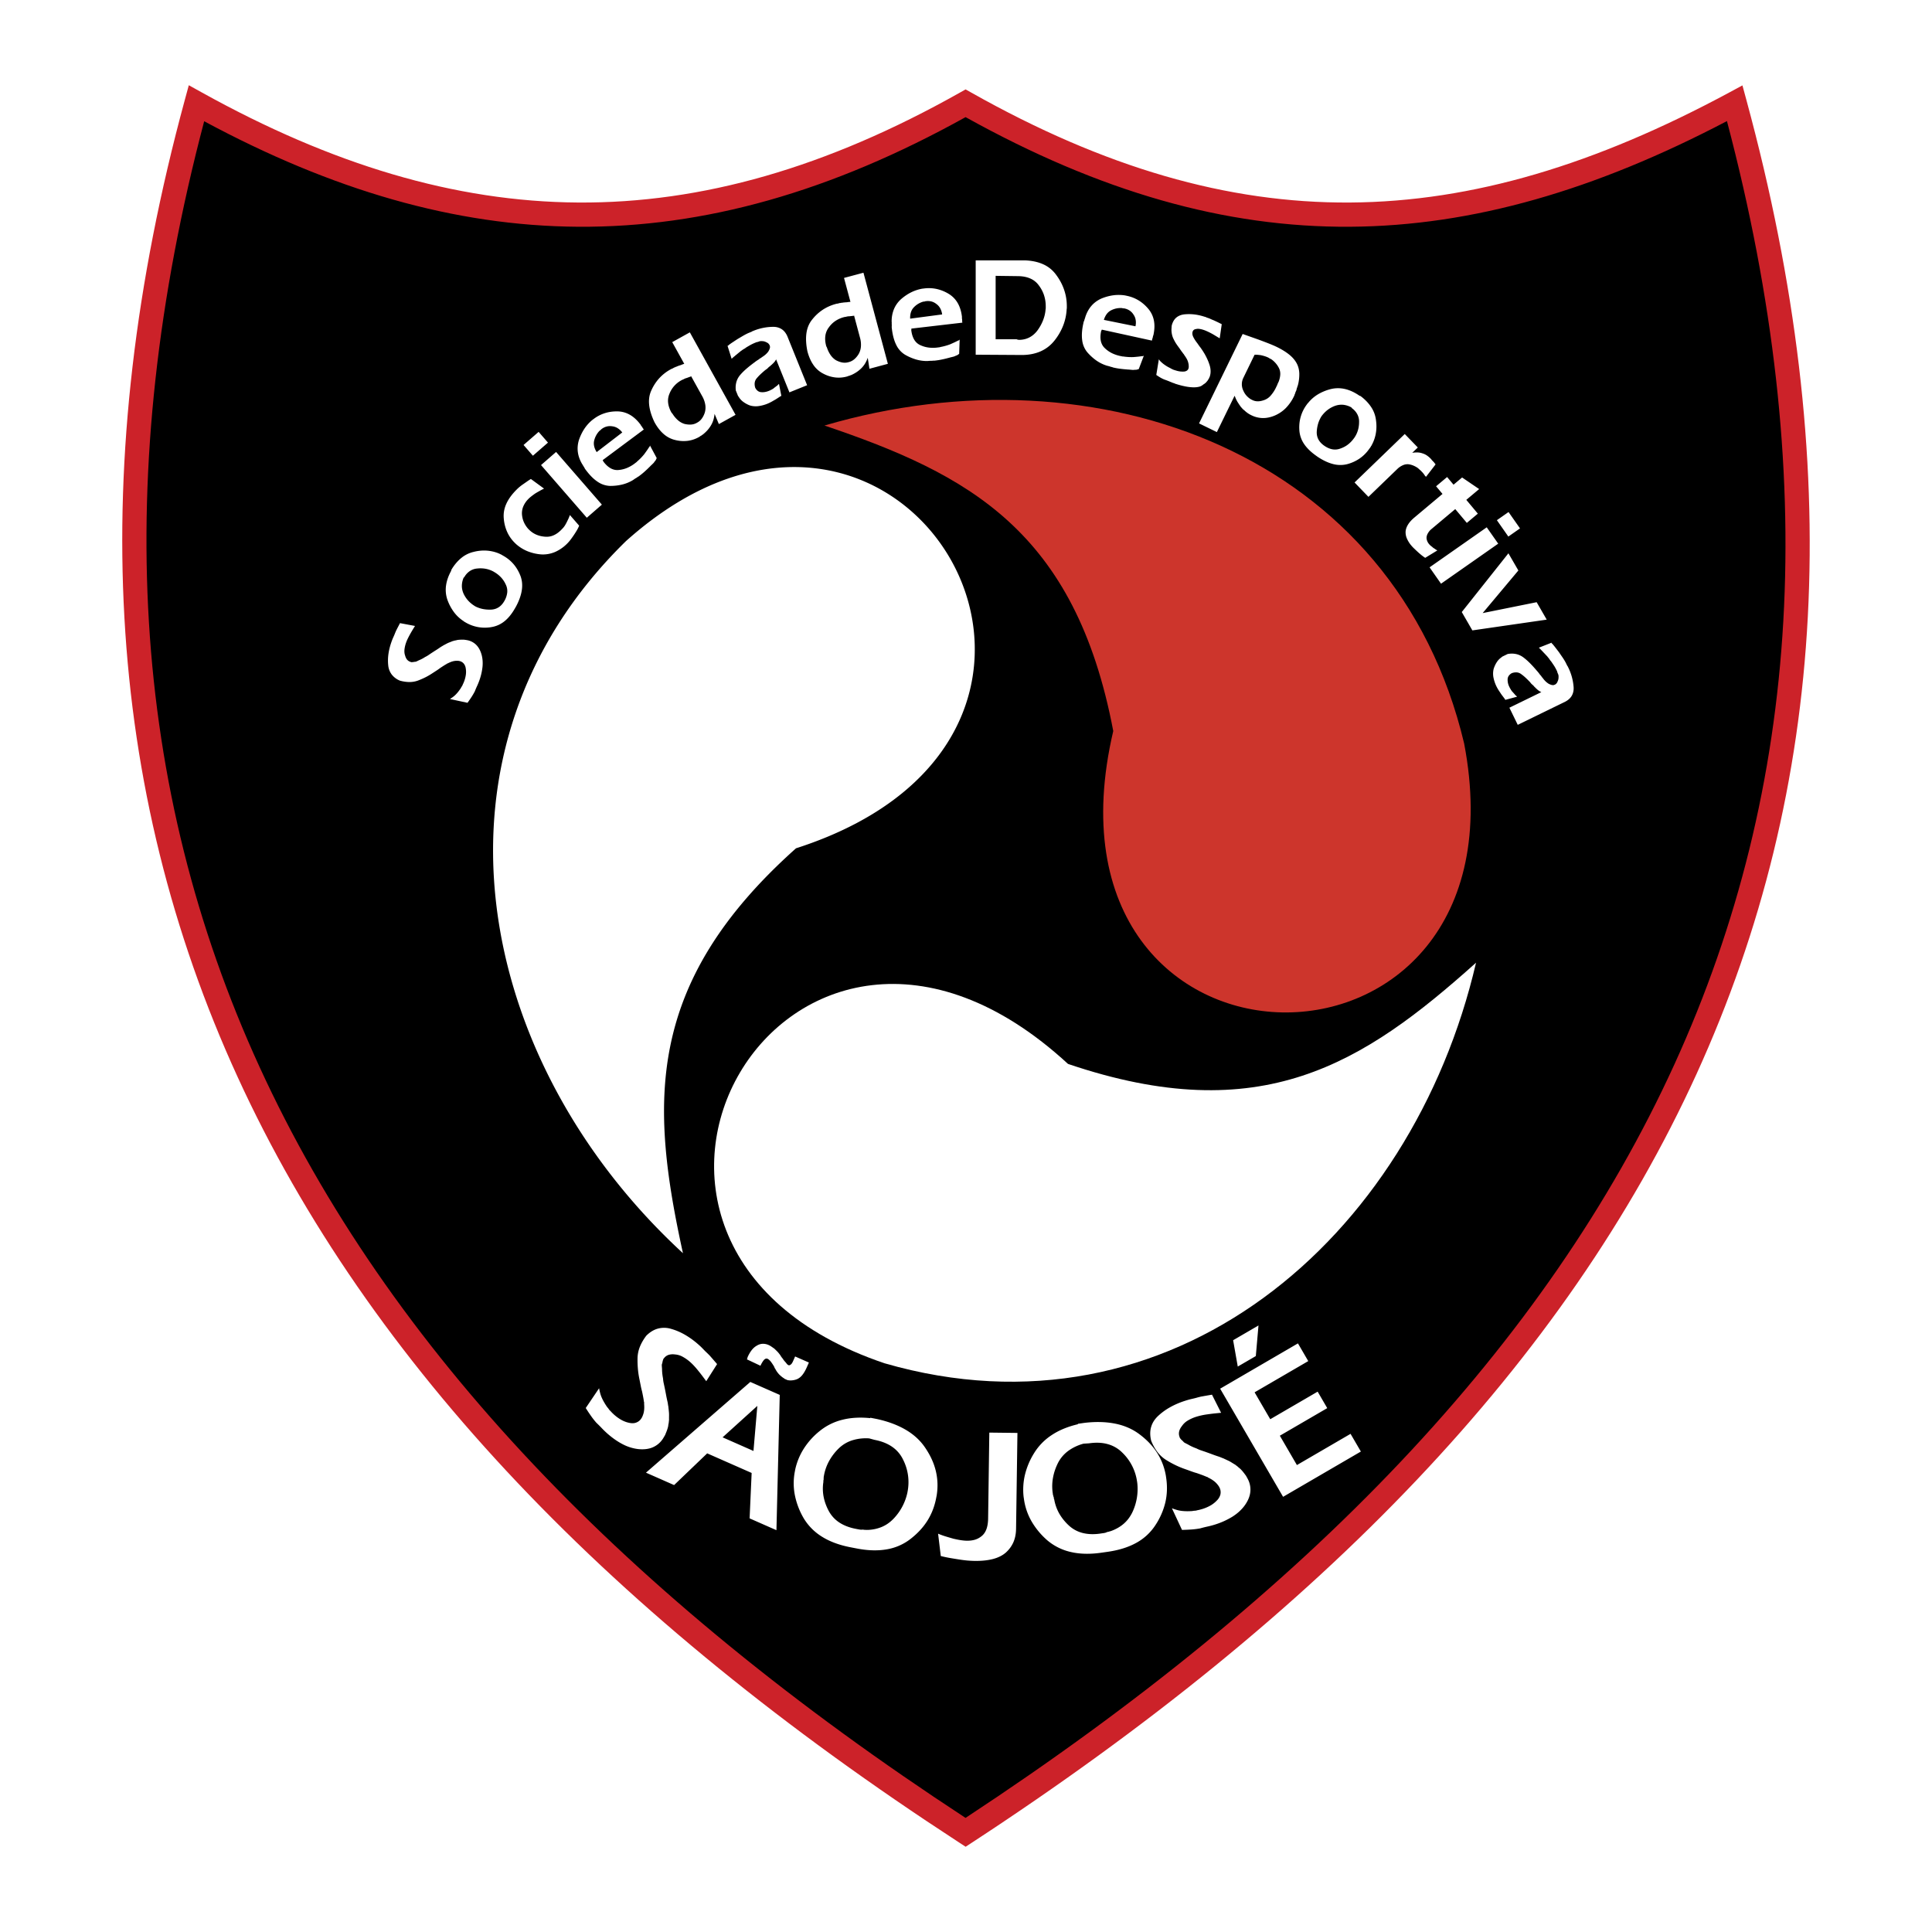 <svg xmlns="http://www.w3.org/2000/svg" width="2500" height="2500" viewBox="0 0 192.756 192.756"><path fill-rule="evenodd" clip-rule="evenodd" fill="#fff" d="M0 0h192.756v192.756H0V0z"/><path d="M19.6 10.304c26.125 14.485 49.846 15.144 76.737 0 26.891 15.144 49.846 14.485 76.737 0 19.676 72.427-7.215 127.077-76.737 172.509C27.552 138.066-.077 82.731 19.6 10.304z" fill-rule="evenodd" clip-rule="evenodd"/><path d="M20.185 9.251c12.88 7.141 25.152 10.874 37.501 10.955 12.347.081 24.805-3.49 38.062-10.955l.59-.332.59.332c13.256 7.465 25.526 11.036 37.774 10.955 12.254-.081 24.533-3.817 37.803-10.965l1.338-.721.398 1.466c9.914 36.494 8.086 68.533-4.99 97.194-13.053 28.615-37.303 53.803-72.252 76.641l-.657.43-.66-.43c-34.584-22.498-58.835-47.686-71.98-76.383C10.534 78.693 8.52 46.482 18.434 9.987l.403-1.483 1.348.747zm37.492 13.372c-12.329-.081-24.552-3.665-37.306-10.526-9.311 35.323-7.228 66.513 5.519 94.34 12.863 28.082 36.595 52.795 70.443 74.934 34.217-22.477 57.956-47.193 70.727-75.189 12.658-27.746 14.559-58.773 5.238-94.101-13.111 6.872-25.338 10.461-37.588 10.542-12.492.083-24.965-3.483-38.374-10.937-13.415 7.454-26.075 11.02-38.659 10.937z" fill="#cc2229"/><path d="M82.257 42.455c27.213-7.987 56.956 2.794 63.821 31.724 6.916 36.187-43.688 35.772-35.008-1.244-3.787-19.991-14.479-25.639-28.813-30.48z" fill-rule="evenodd" clip-rule="evenodd" fill="#cd352c"/><path d="M147.264 96.049c-6.428 27.623-30.443 48.217-59.008 39.967-34.909-11.775-9.662-55.632 18.299-29.869 19.269 6.533 29.445.001 40.709-10.098z" fill-rule="evenodd" clip-rule="evenodd" fill="#fff"/><path d="M68.139 125.033c-20.865-19.209-26.947-50.255-5.689-71.044 27.451-24.569 53.167 19.015 16.969 30.646-15.183 13.545-14.515 25.619-11.28 40.398zM41.405 62.452c-.093.148-.184.298-.271.442a11.143 11.143 0 0 0-.47.861 3.823 3.823 0 0 0-.153.371 3.072 3.072 0 0 0-.158.688c-.019.211 0 .403.059.57.045.175.113.317.197.421a.71.71 0 0 0 .316.221l.042.015a.592.592 0 0 1 .043.015.232.232 0 0 0 .053.01c.016.001.036-.002.058-.005a.909.909 0 0 0 .202-.026 1.54 1.54 0 0 1 .123-.012.316.316 0 0 0 .116-.035l.117-.055.114-.056a3.4 3.4 0 0 0 .624-.329c.102-.048.2-.104.289-.162.089-.061.178-.119.26-.176.177-.117.351-.23.513-.332.165-.103.324-.21.477-.317.053-.033.105-.065.152-.091.046-.025.091-.056.132-.083.05-.024.101-.05.147-.076.046-.025.097-.054.147-.078.093-.051.191-.098.294-.137.103-.04.206-.079.304-.119a.217.217 0 0 1 .071-.023.266.266 0 0 0 .074-.022.444.444 0 0 0 .068-.016.395.395 0 0 1 .07-.017.92.92 0 0 0 .129-.026.813.813 0 0 1 .13-.028c.111-.014.221-.022.325-.023.106-.001.21-.001.305.001.101.014.198.026.288.043a1.707 1.707 0 0 1 1.01.57c.201.235.351.536.45.898.097.363.128.756.09 1.172a5.777 5.777 0 0 1-.303 1.342c-.062.18-.135.364-.219.547s-.168.374-.244.571a6.36 6.36 0 0 1-.332.573c-.124.19-.259.384-.401.58l-1.753-.379c.121-.075.233-.152.333-.228.102-.077.194-.161.277-.249.084-.087.165-.182.239-.277.074-.097.148-.198.217-.301.02-.034.042-.068.058-.101.015-.032.037-.064.059-.098.017-.026.037-.054.052-.086s.032-.068.045-.105a3.38 3.38 0 0 0 .166-.391c.075-.219.124-.433.148-.636a2.035 2.035 0 0 0-.016-.581.95.95 0 0 0-.184-.461.756.756 0 0 0-.354-.25.9.9 0 0 0-.223-.045 1.586 1.586 0 0 0-.583.064 2.262 2.262 0 0 0-.334.132c-.011.007-.022.011-.027.013-.005.003-.016.003-.025 0-.003.009-.008.018-.013.021l-.029.013a.185.185 0 0 0-.115.058 5.78 5.78 0 0 0-.321.192c-.109.068-.227.146-.352.229-.115.089-.24.175-.368.257l-.401.26a6.755 6.755 0 0 1-.699.407 7.754 7.754 0 0 1-.771.334c-.278.095-.563.14-.852.136a3.672 3.672 0 0 1-.919-.14 1.978 1.978 0 0 1-.819-.616 1.798 1.798 0 0 1-.346-.918 4.576 4.576 0 0 1 .018-1.095c.051-.377.144-.766.281-1.165.032-.095.068-.193.106-.292s.082-.194.123-.286c.045-.101.091-.203.13-.305.04-.103.086-.208.129-.309.033-.064.066-.127.096-.189.032-.064.066-.127.099-.19.032-.064.066-.125.095-.184l.096-.183-.03-.01 1.529.287zm3.69-5.707c.283-.45.605-.817.959-1.1a2.973 2.973 0 0 1 1.199-.582 4.143 4.143 0 0 1 1.287-.129c.408.027.804.114 1.182.264l.032.019c.013.008.028.01.04.005l.039.023.041.023a.784.784 0 0 1 .03.018.192.192 0 0 0 .054.015l.032.019.046.027.209.121c.401.231.74.515 1.019.848.279.333.501.721.668 1.154.162.442.206.919.127 1.424-.078.508-.271 1.051-.581 1.626l-.121.209c-.307.532-.651.952-1.028 1.255a2.77 2.77 0 0 1-1.268.576 3.77 3.77 0 0 1-2.585-.445l-.052-.031-.053-.03-.051-.029a.341.341 0 0 1-.059-.05 3.687 3.687 0 0 1-.964-.896 4.762 4.762 0 0 1-.654-1.225 3.053 3.053 0 0 1-.143-1.424c.065-.486.241-.991.529-1.509l-.025-.015.091-.161zm1.165.881a2.115 2.115 0 0 0-.18.841c.001.268.065.538.189.805.129.26.29.496.485.699.194.205.429.388.699.544.253.123.512.208.775.255.262.047.534.063.81.049.267-.019.51-.098.721-.237.213-.137.399-.342.555-.612a2.15 2.15 0 0 0 .292-.851 1.466 1.466 0 0 0-.152-.812 2.58 2.58 0 0 0-.473-.708 2.905 2.905 0 0 0-.665-.524l-.025-.015-.027-.016a.825.825 0 0 1-.025-.015l-.025-.015a2.676 2.676 0 0 0-.762-.266 2.849 2.849 0 0 0-.832-.027 1.53 1.53 0 0 0-.749.257 1.775 1.775 0 0 0-.547.6l-.064.051v-.003zm8.019-8.879c-.161.082-.321.165-.47.25-.151.083-.3.169-.44.258-.133.095-.257.187-.368.274-.112.088-.21.176-.294.262a2.332 2.332 0 0 0-.511.767 1.764 1.764 0 0 0-.115.813c.027.277.096.531.202.76.106.229.248.444.422.639l.021.021a.438.438 0 0 0 .023.021l.021.021.022.022.021.021.012.011c.202.194.433.347.69.457s.537.175.836.199c.306.031.6-.013.872-.132.275-.119.541-.309.792-.569l.017-.017a.132.132 0 0 1 .017-.017l.031-.033.021-.021.015-.016.017-.017a1.86 1.86 0 0 0 .198-.247c.062-.093.125-.204.187-.324.063-.122.123-.249.182-.372a4.04 4.04 0 0 0 .157-.394l.926 1.063c-.074.179-.158.347-.252.501a10.177 10.177 0 0 1-.577.858 3.975 3.975 0 0 1-1.557 1.257 3.09 3.09 0 0 1-1.408.25 4.612 4.612 0 0 1-1.36-.317 4.004 4.004 0 0 1-1.136-.708l-.016-.015-.017-.017-.021-.02-.021-.021-.022-.021a3.615 3.615 0 0 1-.782-1.091 4.068 4.068 0 0 1-.35-1.347c-.05-.496.028-.984.237-1.46.209-.477.549-.953 1.018-1.423a4.196 4.196 0 0 1 .651-.546l.384-.268c.13-.093.268-.181.408-.27l-.023-.021 1.34.979zm1.203-3.655l4.568 5.256-1.504 1.308-4.567-5.254 1.503-1.31zm-1.742-2.004l.932 1.072-1.504 1.308-.932-1.072 1.504-1.308zm11.779 2.611a.995.995 0 0 1-.042.098l-.053.106a.26.26 0 0 1-.077.097c-.011.018-.025.042-.042.059a.274.274 0 0 0-.039.059 1.29 1.29 0 0 1-.167.18l-.199.189c-.035.039-.07.077-.106.11-.039.034-.078.076-.121.118-.117.112-.241.231-.377.351a6.624 6.624 0 0 1-.51.414l-.079.059a.5.5 0 0 0-.1.056l-.079.06a3.031 3.031 0 0 0-.356.231 3.854 3.854 0 0 1-1.094.456 5.083 5.083 0 0 1-1.201.138 2.316 2.316 0 0 1-1.227-.399c-.395-.257-.784-.64-1.166-1.146l-.045-.06a4.508 4.508 0 0 0-.055-.072c-.018-.024-.033-.051-.048-.077s-.025-.057-.038-.087l-.018-.023-.027-.036a.637.637 0 0 0-.018-.023.125.125 0 0 1-.016-.047.503.503 0 0 0-.021-.028l-.024-.031a.637.637 0 0 0-.018-.023.122.122 0 0 1-.015-.045l-.022-.03-.023-.031c-.24-.399-.386-.8-.441-1.198-.056-.4-.021-.804.1-1.21.137-.405.314-.777.533-1.112.22-.335.485-.634.795-.891l.024-.018.023-.018.038-.028.041-.031c.012-.009.023-.018.032-.023a3.643 3.643 0 0 1 1.093-.568c.391-.126.811-.186 1.254-.181s.859.117 1.242.332.739.541 1.066.975l.018.024.018.024c.004.021.01.039.015.045l.019.025.022.029.022.03.027.036.028.038.018.023.018.024a.143.143 0 0 0 .024.058l.037.048.035.047.038.05-4.107 3.056.019.025c-.001.011 0 .024.007.031a.154.154 0 0 0 .018.023l.009.013.01.013-.004.021.019.025c.229.304.474.528.729.668.258.14.526.193.803.162.282-.026.558-.094.82-.203a3.496 3.496 0 0 0 .813-.479l.065-.05.036-.027.036-.027a.127.127 0 0 0 .026-.026.168.168 0 0 1 .027-.03c.13-.11.255-.229.372-.347a6.16 6.16 0 0 0 .333-.373c.105-.144.2-.276.282-.392.081-.117.152-.228.217-.325a.226.226 0 0 0 .038-.038.096.096 0 0 0 .017-.04.043.043 0 0 0 .014-.021.191.191 0 0 0 .003-.032.05.05 0 0 1 .017-.03l-.019-.025.684 1.275zm-3.438-2.554a1.663 1.663 0 0 0-.466-.43 1.295 1.295 0 0 0-.547-.185 1.338 1.338 0 0 0-.553.028 1.456 1.456 0 0 0-.516.266l-.031.023c-.01.02-.019.034-.027.04l-.025.019-.054.041a1.554 1.554 0 0 0-.055.042 2.11 2.11 0 0 0-.52.94c-.049.187-.053.379-.012.574s.126.398.256.604l2.552-1.96-.002-.002zm6.744-9.986l4.562 8.23-1.665.922-.43-1.022a3.072 3.072 0 0 1-.127.641 2.56 2.56 0 0 1-.26.559 3.006 3.006 0 0 1-.365.479 3.742 3.742 0 0 1-.43.394.859.859 0 0 1-.052.028.141.141 0 0 0-.045.043 1.42 1.42 0 0 0-.053.03l-.053.029-.051.029c-.017.01-.03.023-.034.037a1.32 1.32 0 0 0-.051.029l-.054.029c-.343.19-.708.312-1.093.364a3.363 3.363 0 0 1-1.214-.07 2.649 2.649 0 0 1-1.17-.585c-.349-.296-.659-.691-.932-1.184-.307-.635-.487-1.222-.542-1.755-.054-.535.021-1.021.229-1.457a4.55 4.55 0 0 1 .758-1.17 4.413 4.413 0 0 1 1.082-.868l.026-.014.027-.016.058-.032.061-.033a.143.143 0 0 0 .065-.019l.074-.041.059-.032.073-.041a.165.165 0 0 0 .065-.021l.06-.033a.653.653 0 0 0 .118-.039c.036-.016.074-.032.108-.051a.605.605 0 0 0 .103-.033.811.811 0 0 1 .118-.038c.038-.013.077-.023.108-.036.033-.014.069-.029.104-.048.039-.01.077-.022.11-.036s.067-.021.097-.027l-1.2-2.166 1.756-.976zm.125 4.369a.126.126 0 0 1-.106.059.398.398 0 0 1-.069.029.354.354 0 0 0-.057.022c-.038.013-.082.025-.122.043a.735.735 0 0 1-.125.042c-.038.012-.081.024-.122.042a1.695 1.695 0 0 0-.129.063l-.061.033a.152.152 0 0 1-.067.02l-.051.028c-.018.009-.036.02-.053.03a2.604 2.604 0 0 0-1.201 1.356 1.77 1.77 0 0 0-.128.89c.034.309.142.628.322.954l.011.019a.11.11 0 0 1 .011.022c.005.009.014.011.02.007l.007.013a.512.512 0 0 1 .022.04c.005.008.013.011.022.006a2.895 2.895 0 0 0 .569.685 1.8 1.8 0 0 0 .632.358c.227.058.445.081.651.07.207-.011.401-.065.576-.162l.012-.007.027-.016.014-.007a1.35 1.35 0 0 0 .474-.419c.123-.171.221-.371.292-.595a1.82 1.82 0 0 0 .051-.735 2.569 2.569 0 0 0-.272-.818l-1.15-2.072zm3.633-3.037a.042.042 0 0 0 .032.004l.029-.011.022-.009c.003-.001.011-.01.014-.022a.046.046 0 0 1 .023-.026c.115-.088.248-.183.398-.281.15-.099.312-.207.483-.318l.526-.31c.175-.103.359-.201.55-.288l.133-.054.12-.049.062-.024a.165.165 0 0 0 .058-.041 4.14 4.14 0 0 0 .126-.051 5.3 5.3 0 0 1 2.005-.402c.314.002.591.081.827.235s.424.39.561.702l1.974 4.887-1.765.713-1.329-3.291a1.175 1.175 0 0 1-.165.253c-.063.074-.13.144-.202.207a.733.733 0 0 1-.107.098.96.96 0 0 0-.107.101 1.933 1.933 0 0 0-.119.088c-.036.031-.074.068-.112.104a.119.119 0 0 1-.026.034c-.013.01-.024.019-.034.022l-.032.036a.14.14 0 0 1-.041.025.504.504 0 0 1-.075.056.744.744 0 0 0-.075.054c-.154.128-.303.26-.445.392a4.569 4.569 0 0 0-.377.397.846.846 0 0 0-.213.436c-.024.155-.011.328.042.514a.895.895 0 0 0 .243.316.62.62 0 0 0 .332.135c.124.013.256.011.387-.011s.261-.057.381-.105l.027-.011.029-.012.042-.017a.9.9 0 0 1 .055-.022.172.172 0 0 0 .051-.035l.083-.034a.313.313 0 0 0 .08-.049c.018-.008.04-.021.066-.035s.051-.036.075-.056c.049-.041.097-.08.143-.113l.119-.09a.854.854 0 0 0 .087-.067c.023-.02.048-.042.072-.061a.24.24 0 0 1 .062-.067c.022-.013.037-.029.041-.04l.232 1.176c-.001.021-.011.036-.023.041l-.049.02a.504.504 0 0 0-.035.014.12.12 0 0 0-.043.035c-.105.063-.208.133-.311.199a3.78 3.78 0 0 1-.316.186 4.508 4.508 0 0 1-.565.293 3.698 3.698 0 0 1-.992.263c-.297.027-.575 0-.825-.083a2.7 2.7 0 0 1-.648-.358 1.646 1.646 0 0 1-.449-.502.48.48 0 0 1-.1-.172l-.017-.042-.014-.035-.015-.037-.019-.047-.02-.05-.022-.056a1.933 1.933 0 0 1-.029-.071l-.022-.055-.022-.057-.011-.027c-.004-.009-.002-.022.001-.034a.11.11 0 0 0-.002-.047 2.104 2.104 0 0 1 .087-.81c.08-.244.211-.468.39-.669.178-.204.387-.409.625-.612.237-.204.509-.417.81-.636.047-.041.103-.082.163-.121.06-.042.12-.081.182-.116.032-.023.062-.048.092-.069.029-.022.061-.048.094-.071a.538.538 0 0 0 .1-.056c.029-.022.061-.048.094-.071.145-.091.272-.187.374-.28.103-.097.186-.191.247-.279.05-.084.091-.168.12-.244a.687.687 0 0 0 .045-.232l-.011-.027-.011-.027a.357.357 0 0 1-.009-.022c-.002-.003 0-.015.006-.026l-.012-.029-.008-.02-.009-.021-.011-.027c-.009.003-.017.002-.018-.001l-.009-.022a.442.442 0 0 0-.15-.151c-.063-.038-.138-.075-.215-.108s-.162-.055-.246-.063a2.192 2.192 0 0 0-.256-.011.748.748 0 0 1-.034.014.119.119 0 0 1-.055.005l-.035.014-.051.021a.736.736 0 0 1-.206.051.748.748 0 0 1-.034.014l-.051.021-.033.013-.051.021a5.585 5.585 0 0 0-.302.137 5.707 5.707 0 0 0-.332.185c-.062.034-.122.07-.179.104-.056.034-.11.072-.159.114-.06.035-.119.071-.176.103a1.47 1.47 0 0 0-.171.12.837.837 0 0 0-.146.105 1.096 1.096 0 0 1-.13.104 1.33 1.33 0 0 1-.126.106 1.741 1.741 0 0 0-.126.11.67.67 0 0 0-.124.097.93.93 0 0 1-.123.1c-.04.037-.079.072-.114.101-.036.031-.074.068-.114.105l-.411-1.3-.001-.005zm13.564-7.281l2.436 9.089-1.838.493-.17-1.097a3.073 3.073 0 0 1-.278.591 2.484 2.484 0 0 1-.387.479c-.148.144-.308.271-.47.376s-.334.199-.513.278l-.057.015a.15.15 0 0 0-.055.03l-.059.016-.059.016-.057.015c-.02.006-.035.016-.042.028l-.057.015-.059.016a3.053 3.053 0 0 1-1.148.088 3.348 3.348 0 0 1-1.161-.361 2.638 2.638 0 0 1-.994-.851c-.266-.372-.472-.831-.618-1.375-.145-.69-.176-1.304-.102-1.833.077-.533.268-.986.575-1.359a4.5 4.5 0 0 1 1.019-.952 4.453 4.453 0 0 1 1.26-.581l.028-.008a.333.333 0 0 0 .03-.008l.064-.018.066-.018a.161.161 0 0 0 .069-.002c.025-.007.053-.015.082-.021l.064-.018.082-.022a.176.176 0 0 0 .068-.004l.066-.018a1.17 1.17 0 0 0 .242-.032c.03 0 .069 0 .108-.006.039-.006.083-.008.124-.009.04-.002.08-.003.114-.008.035-.005.074-.012.112-.022.041-.001.081-.003.116-.009s.07-.004.101-.002l-.641-2.392 1.939-.519zm-.936 4.271a.13.13 0 0 1-.053.03.157.157 0 0 1-.065.001.331.331 0 0 1-.074.012.243.243 0 0 0-.061.009c-.04.002-.086.004-.128.012a.88.88 0 0 1-.132.011c-.04.002-.083.004-.128.012a2.06 2.06 0 0 0-.14.029l-.066.018a.171.171 0 0 1-.071.003l-.057.015-.059.016c-.31.083-.591.212-.842.382s-.469.388-.65.644a1.767 1.767 0 0 0-.34.833c-.041.308-.014.644.083 1.004l.005.021.006.023c.002.009.009.014.017.011l.004.013.011.044c.002.009.01.013.02.011a2.938 2.938 0 0 0 .385.802c.15.209.327.377.526.5.207.111.414.186.615.226.203.039.405.033.598-.019l.013-.003.03-.008.016-.004.028-.007a1.37 1.37 0 0 0 .533-.283c.161-.137.304-.307.427-.507.121-.209.198-.445.227-.7a2.529 2.529 0 0 0-.066-.86l-.612-2.291zm10.485 3.818c-.029.023-.058.047-.085.064a2.17 2.17 0 0 1-.099.065c-.019.012-.037.024-.056.031-.019.006-.04.013-.06.015a.355.355 0 0 1-.065.03.308.308 0 0 0-.063.031 1.27 1.27 0 0 1-.234.072l-.267.065a1.83 1.83 0 0 1-.147.042c-.05.01-.105.027-.163.042-.157.039-.324.079-.501.114-.178.038-.36.068-.539.09l-.11.014a5.34 5.34 0 0 0-.098.012.496.496 0 0 0-.115-.002 4.314 4.314 0 0 0-.097.012 3.004 3.004 0 0 0-.424.022 3.843 3.843 0 0 1-1.175-.152 5.051 5.051 0 0 1-1.109-.48 2.32 2.32 0 0 1-.863-.959c-.213-.42-.359-.946-.437-1.575a2.044 2.044 0 0 0-.009-.074l-.011-.089c-.003-.029-.003-.061-.003-.091 0-.029.006-.062.01-.094l-.003-.029-.005-.045-.004-.029a.135.135 0 0 1 .01-.048.288.288 0 0 0-.004-.035l-.005-.039-.004-.029a.12.12 0 0 1 .011-.047l-.005-.037-.005-.039a3.156 3.156 0 0 1 .217-1.258c.152-.375.383-.708.692-.998.321-.283.66-.516 1.018-.696s.737-.306 1.134-.375l.029-.003.029-.004.047-.005a.679.679 0 0 1 .051-.006l.039-.005a3.67 3.67 0 0 1 1.23.054 3.95 3.95 0 0 1 1.177.471c.381.226.686.53.91.908.225.377.371.838.437 1.378l.003.029.003.029a.144.144 0 0 0-.01.047l.004.031.004.037.004.037.006.045.006.046.003.029.004.03a.135.135 0 0 0-.008.062l.007.061.008.058.007.062-5.084.593.003.031a.052.052 0 0 0-.01.031l.003.029.002.016.002.016-.014.016.004.031c.046.378.146.693.297.944.153.25.359.43.614.542.257.118.53.198.812.234a3.51 3.51 0 0 0 .943-.009 11.762 11.762 0 0 0 .127-.016l.045-.006a.152.152 0 0 0 .036-.01.287.287 0 0 1 .038-.013 5.638 5.638 0 0 0 .972-.271c.163-.071.311-.139.439-.198.129-.061.247-.122.351-.173a.202.202 0 0 0 .052-.015.085.085 0 0 0 .034-.026c.01-.001.019-.006.022-.011l.019-.026a.066.066 0 0 1 .029-.018l-.003-.031-.05 1.448zm-1.7-3.93a1.666 1.666 0 0 0-.189-.605 1.287 1.287 0 0 0-.381-.433c-.156-.124-.322-.208-.494-.252s-.354-.055-.545-.032l-.035.004-.039.005c-.018.012-.033.021-.043.021l-.031.004-.066.008a3.81 3.81 0 0 1-.068.008 2.167 2.167 0 0 0-.49.212c-.151.09-.297.205-.431.342a1.245 1.245 0 0 0-.297.491c-.062.189-.09.408-.08.65l3.19-.421v-.002h-.001zm8.227-5.391c.703.019 1.32.151 1.848.386s.965.592 1.307 1.065c.352.473.617.973.793 1.495.178.522.266 1.067.266 1.631V30.783a.129.129 0 0 0-.016.043v.032a5.239 5.239 0 0 1-.348 1.623 5.766 5.766 0 0 1-.861 1.489c-.373.471-.828.83-1.365 1.072-.537.241-1.156.369-1.852.376l-4.65-.029v-9.408l4.878-.003zm-2.887 7.869h2.115c0 .02.006.029.014.029h.06c0 .01.006.016.016.016h.045c0 .01.004.016.008.016h.067c.383 0 .73-.081 1.041-.242.312-.161.586-.4.816-.71.232-.322.416-.657.551-1.005.137-.347.221-.708.25-1.079v-.029c0-.01.006-.027.016-.047v-.037-.038-.045-.045-.037-.039c0-.381-.057-.746-.168-1.087a3.301 3.301 0 0 0-.514-.981 2.025 2.025 0 0 0-.867-.702c-.357-.157-.779-.235-1.262-.235l-2.189-.029v6.326h.001zm14.279 2.974a1 1 0 0 1-.102.033c-.031.009-.072.018-.115.029a.218.218 0 0 1-.061.011c-.021 0-.043 0-.062-.005a.326.326 0 0 1-.072.007.32.32 0 0 0-.07.009 1.378 1.378 0 0 1-.244-.008l-.273-.026c-.051-.001-.104-.002-.152-.009-.051-.006-.109-.009-.168-.013a12.572 12.572 0 0 1-.512-.055 6.584 6.584 0 0 1-.744-.134c-.035-.018-.072-.032-.107-.04l-.096-.02c-.068-.024-.135-.047-.203-.065s-.137-.037-.205-.052a3.831 3.831 0 0 1-1.062-.526 5.127 5.127 0 0 1-.891-.815 2.305 2.305 0 0 1-.504-1.188c-.066-.467-.033-1.012.1-1.631l.016-.073.018-.088a.607.607 0 0 1 .068-.172c0-.008.004-.02.006-.029l.01-.044.006-.029a.144.144 0 0 1 .025-.042c0-.008.004-.021.006-.035.004-.015.006-.029.01-.039l.006-.028a.117.117 0 0 1 .023-.041c.002-.01.006-.023.008-.037l.008-.039c.145-.442.352-.816.615-1.119.266-.305.594-.544.98-.719.395-.163.791-.273 1.188-.327s.797-.049 1.195.015l.027.006.029.006.047.01.049.011.039.008c.412.088.795.239 1.146.452s.672.49.959.828.475.725.564 1.155.076.913-.037 1.445c0 .007-.004.019-.006.028l-.006.029c-.014.017-.023.033-.023.041l-.008.031-.008.036c-.002.016-.006.029-.008.037a.918.918 0 0 1-.01.044c-.002.01-.004.027-.01.046l-.006.028-.006.029a.132.132 0 0 0-.027.056l-.014.06-.012.057-.014.062-5-1.095-.006.03c-.01.007-.018.017-.02.026s-.006.021-.006.029l-.004.015-.004.016-.018.01c-.002.009-.004.021-.008.031-.078.372-.086.703-.025.989.064.286.201.523.404.712.205.196.438.359.691.486.256.126.533.221.828.284l.068.014.08.017.045.009.043.01c.01.002.023.003.037.002.018 0 .031-.002.041 0a5.56 5.56 0 0 0 1.006.06c.178-.014.34-.03.48-.044.143-.016.273-.035.389-.05.02.004.039.004.053.003a.083.083 0 0 0 .041-.013c.01.001.02 0 .025-.003.004-.003.016-.01.025-.019.012-.005.023-.009.033-.007l.008-.031-.516 1.358zm-.328-4.271c.047-.225.053-.438.018-.634a1.264 1.264 0 0 0-.219-.534 1.31 1.31 0 0 0-.385-.398 1.43 1.43 0 0 0-.506-.208l-.033-.007-.039-.008c-.021.005-.037.008-.047.006l-.031-.006a1.874 1.874 0 0 1-.064-.014l-.068-.014a2.08 2.08 0 0 0-1.051.224c-.172.086-.32.209-.441.368a1.892 1.892 0 0 0-.287.589l3.154.64v-.004h-.001zm8.404 1.204c-.16-.091-.316-.186-.461-.275a6.038 6.038 0 0 0-.451-.257 6 6 0 0 0-.406-.194 3.102 3.102 0 0 0-.348-.131 2.163 2.163 0 0 0-.377-.084.776.776 0 0 0-.312.015.456.456 0 0 0-.232.087.387.387 0 0 0-.119.185c-.021.067-.027.142-.021.221.008.08.033.172.076.27.045.096.104.202.174.311.07.112.158.231.254.355l.131.189c.053.073.111.155.18.238.066.094.133.19.197.288.064.098.127.201.191.305.096.165.188.343.273.525.086.184.162.377.227.576.066.197.105.396.113.587.01.191-.012.376-.064.548l-.018.058c-.006.019-.01.034-.014.043a.11.11 0 0 0-.029.044.333.333 0 0 0-.016.053l-.021.041c-.009.018-.018.031-.021.041-.012.017-.027.03-.035.045-.008.014-.018.029-.023.048a.893.893 0 0 1-.096.135c-.039.046-.08.091-.113.134-.043.038-.086.076-.127.108a1.14 1.14 0 0 1-.158.104.902.902 0 0 1-.432.223c-.18.043-.395.062-.633.051s-.486-.04-.736-.092a8.296 8.296 0 0 1-.898-.234 2.93 2.93 0 0 1-.102-.031.457.457 0 0 0-.111-.05l-.115-.035c-.074-.031-.15-.064-.225-.091a8.05 8.05 0 0 0-.557-.218 2.358 2.358 0 0 1-.316-.138 3.692 3.692 0 0 1-.287-.166 14.16 14.16 0 0 1-.27-.177l.256-1.565c.057.091.123.173.195.24.074.07.152.141.236.208.094.07.188.138.281.197.092.059.188.117.287.167.055.025.113.058.172.09.057.034.119.067.182.097.064.03.129.056.189.074l.184.056c.143.044.283.072.414.088.131.014.26.016.375.01a.625.625 0 0 0 .291-.1.403.403 0 0 0 .154-.222.552.552 0 0 0 .023-.174 2.11 2.11 0 0 0-.014-.217 1.842 1.842 0 0 0-.064-.272 1.57 1.57 0 0 0-.127-.291.08.08 0 0 0-.021-.031c-.008-.007-.012-.018-.008-.027l-.021-.029a.413.413 0 0 1-.043-.069.413.413 0 0 0-.02-.037.035.035 0 0 1-.023-.024.248.248 0 0 1-.021-.039 1.26 1.26 0 0 1-.13-.197.615.615 0 0 1-.08-.094 1.872 1.872 0 0 0-.066-.093 4.2 4.2 0 0 1-.15-.202 3.611 3.611 0 0 1-.137-.202c-.104-.136-.207-.278-.305-.423s-.184-.301-.262-.46a1.877 1.877 0 0 1-.178-.479 2.408 2.408 0 0 1-.057-.51l.006-.021.008-.022c-.01-.003-.016-.006-.014-.01l.006-.022c-.002-.021-.004-.04 0-.054a.254.254 0 0 0 .012-.037c-.008-.002-.012-.01-.008-.02l.008-.028c-.004-.021-.006-.049-.002-.073l.012-.067a.164.164 0 0 1 .006-.069l.02-.066c.094-.308.24-.544.438-.709.199-.165.453-.272.76-.313.307-.034.621-.036.941-.006.322.031.652.098.988.2l.088.026c.029.008.062.02.102.031l.051.015a.548.548 0 0 1 .049.016.073.073 0 0 0 .039.028l.043.014c.068.02.135.045.201.069s.131.054.195.084c.055.024.115.053.182.078s.131.055.195.084a15.879 15.879 0 0 1 .687.335l.01-.028-.207 1.44zm2.289-.432c.342.123.676.24.996.353s.629.222.92.332c.285.106.555.209.807.311s.484.201.693.303c.486.237.898.492 1.227.757s.576.555.74.857c.16.29.25.626.268 1.003a4.21 4.21 0 0 1-.156 1.251c-.01.018-.02.037-.027.055s-.012.04-.012.062c-.014.026-.021.051-.027.071a.2.2 0 0 1-.02.058.284.284 0 0 0-.02.058c-.006.02-.006.043-.006.065a.26.26 0 0 0-.025.07c-.006.019-.012.041-.02.058a1.462 1.462 0 0 0-.068.151c-.018.047-.031.097-.045.148a1.695 1.695 0 0 0-.037.074.165.165 0 0 0-.016.068c-.008.018-.02.039-.029.06-.012.023-.021.044-.029.062a4.368 4.368 0 0 1-.828 1.183 3.482 3.482 0 0 1-1.098.733c-.408.17-.807.251-1.188.244a2.642 2.642 0 0 1-1.117-.274 2.557 2.557 0 0 1-.727-.508.868.868 0 0 1-.172-.148l-.158-.178c-.055-.07-.104-.143-.148-.208-.047-.066-.094-.142-.145-.222a2.337 2.337 0 0 1-.094-.154l-.086-.168c-.027-.057-.053-.12-.078-.18a3.871 3.871 0 0 0-.08-.183l-1.768 3.624-1.777-.867 4.35-8.921zm.079 4.356a1.448 1.448 0 0 0-.037 1.244c.088.208.195.39.326.536.129.146.281.275.453.381a.743.743 0 0 0 .027.013l.025.013a.573.573 0 0 1 .054.027l.014.007a1.238 1.238 0 0 0 .595.14c.199-.004.408-.05.627-.131a1.53 1.53 0 0 0 .633-.439 3.523 3.523 0 0 0 .57-.891c.01-.018.02-.041.033-.067a.545.545 0 0 1 .02-.041l.02-.042a.469.469 0 0 0 .016-.032.4.4 0 0 0 .018-.035c-.008-.004-.012-.011-.01-.014l.01-.02.014-.028.029-.06.029-.062a.717.717 0 0 0 .029-.062c.012-.021.021-.042.029-.06.094-.257.143-.498.15-.718.006-.22-.039-.43-.135-.62a2.385 2.385 0 0 0-.766-.878l-.033-.016-.033-.016-.041-.02-.043-.021a.282.282 0 0 1-.031-.015.067.067 0 0 1-.029-.031l-.039-.02-.027-.013a2.66 2.66 0 0 0-.373-.149 4.16 4.16 0 0 0-.381-.101 7.633 7.633 0 0 0-.34-.039 1.534 1.534 0 0 0-.295-.002l.014-.026-1.122 2.308zm11.775 1.908c.418.328.75.688.994 1.069.246.382.396.802.453 1.253.064.458.062.89-.008 1.293a3.803 3.803 0 0 1-.385 1.148.494.494 0 0 0-.021.03.052.052 0 0 0-.01.04l-.025.037-.029.038-.02.028a.143.143 0 0 0-.021.053.991.991 0 0 0-.052.073l-.143.195c-.271.375-.59.682-.951.925a4.05 4.05 0 0 1-1.217.544 2.846 2.846 0 0 1-1.43-.022c-.496-.131-1.016-.38-1.557-.748l-.195-.142c-.496-.361-.877-.747-1.141-1.154a2.764 2.764 0 0 1-.439-1.321c-.031-.47.012-.917.135-1.339.119-.422.312-.819.578-1.185l.035-.049.037-.049a.511.511 0 0 0 .033-.048.38.38 0 0 1 .057-.054c.277-.347.609-.634.992-.865a4.806 4.806 0 0 1 1.287-.522 3.067 3.067 0 0 1 1.432.006c.477.116.961.343 1.445.684l.018-.024.148.106zm-.998 1.067a2.133 2.133 0 0 0-.818-.267 1.93 1.93 0 0 0-.82.105 2.815 2.815 0 0 0-.746.409c-.225.172-.43.386-.613.638-.148.239-.26.488-.334.744s-.119.524-.133.801c-.01.267.043.517.158.742.115.226.299.433.551.616.27.195.543.322.816.379.277.057.553.035.824-.066.279-.095.533-.226.754-.396.221-.169.42-.372.59-.606l.018-.024.02-.025c.004-.006.012-.016.016-.024l.018-.024c.152-.225.268-.471.344-.73.078-.261.115-.538.115-.824a1.544 1.544 0 0 0-.178-.771 1.77 1.77 0 0 0-.539-.607l-.045-.068.002-.002zm6.619 3.993l-.557.534c.191-.033.375-.044.539-.038.168.007.328.037.477.089.152.045.301.113.438.205.137.091.27.203.395.333l.037.039.037.038c0 .014.006.03.02.043l.043.043.078.082.078.081.021.021.031.034a.078.078 0 0 0 .016.036l.027.027a.203.203 0 0 0 .02.021l.033.034c0 .014.004.028.014.038l.027.027-.951 1.234a.42.42 0 0 1-.094-.086 2.07 2.07 0 0 1-.084-.121c-.027-.04-.059-.085-.094-.127s-.07-.084-.104-.12a.343.343 0 0 1-.027-.027 1.146 1.146 0 0 0-.037-.039l-.025-.025a.625.625 0 0 0-.037-.04l-.041-.042-.033-.034a.12.12 0 0 1-.047-.026l-.039-.04-.039-.042-.033-.032a.176.176 0 0 1-.045-.028l-.037-.039a2.347 2.347 0 0 0-.434-.242 1.936 1.936 0 0 0-.502-.138 1.107 1.107 0 0 0-.527.083 1.853 1.853 0 0 0-.547.349l-2.922 2.821-1.385-1.435 5.008-4.835 1.302 1.344zm4.838 5.225l1.152 1.377-1.098.922-1.156-1.377-2.463 2.067a1.574 1.574 0 0 0-.303.414.889.889 0 0 0-.1.377.969.969 0 0 0 .068.327c.041.104.098.2.168.284.02.023.041.048.062.076a.5.5 0 0 0 .086.077c.025.03.053.055.082.077l.098.067a.552.552 0 0 0 .064.064c.021.02.049.038.074.055.027.018.057.034.082.052.025.017.055.033.082.049.012.016.027.027.043.041a.31.31 0 0 0 .057.031c.02.011.041.021.057.033s.037.022.057.031l-1.213.741c-.148-.098-.289-.202-.418-.309s-.252-.215-.361-.316a15.81 15.81 0 0 1-.332-.313 3.506 3.506 0 0 1-.271-.286 2.793 2.793 0 0 1-.445-.709 1.559 1.559 0 0 1-.127-.703c.02-.227.102-.456.242-.685.143-.231.348-.461.617-.688l2.822-2.368-.641-.764 1.1-.922.641.764.855-.719 1.701 1.156-1.282 1.077zm3.184 4.372l-5.705 3.994-1.143-1.633 5.703-3.993 1.145 1.632zm2.175-1.524l-1.164.815-1.143-1.633 1.162-.814 1.145 1.632zm-.164 4.198l-3.562 4.252 5.387-1.087 1.004 1.74-7.418 1.073-1.057-1.83 4.654-5.861.992 1.713zm3.315 7.204a.057.057 0 0 0-.002.031l.014.028.012.021c0 .003.01.01.021.012.014.005.025.013.029.021.096.108.199.235.309.378l.352.459c.113.167.23.337.346.503.113.167.225.345.324.529.023.046.045.09.062.129l.059.116.029.06c.01.023.025.042.043.055a.58.58 0 0 1 .029.061l.031.062a5.301 5.301 0 0 1 .539 1.972c.02.313-.039.596-.176.842-.139.246-.359.45-.662.608l-4.736 2.31-.834-1.71 3.189-1.556a1.234 1.234 0 0 1-.264-.146 2.09 2.09 0 0 1-.221-.188.958.958 0 0 1-.105-.1.816.816 0 0 0-.107-.1 1.041 1.041 0 0 0-.096-.113 2.286 2.286 0 0 0-.111-.104.107.107 0 0 1-.037-.024c-.01-.012-.02-.023-.023-.032l-.039-.03a.136.136 0 0 1-.027-.039c-.021-.022-.045-.046-.061-.071s-.039-.049-.059-.072a11.014 11.014 0 0 0-.422-.417 4.366 4.366 0 0 0-.424-.348.858.858 0 0 0-.449-.183 1.193 1.193 0 0 0-.51.079.915.915 0 0 0-.299.264.652.652 0 0 0-.111.34 1.554 1.554 0 0 0 .17.759l.012.026c.006.009.01.019.014.028.01.018.016.032.02.041l.027.053a.151.151 0 0 0 .039.049c.012.026.025.055.039.081a.295.295 0 0 0 .055.076c.008.018.023.039.039.063a.586.586 0 0 0 .061.071c.045.046.086.091.123.135.039.042.072.081.098.111.025.032.051.06.072.083a.84.84 0 0 1 .066.068.235.235 0 0 1 .072.057c.014.021.031.035.043.038l-1.158.313c-.021 0-.037-.008-.043-.021l-.021-.048-.018-.033a.108.108 0 0 0-.037-.041c-.07-.101-.146-.199-.221-.296a3.692 3.692 0 0 1-.207-.303 4.37 4.37 0 0 1-.332-.542 3.609 3.609 0 0 1-.332-.971 2.028 2.028 0 0 1 .025-.829c.078-.25.186-.477.312-.672.127-.197.285-.359.469-.482a.234.234 0 0 1 .051-.048.626.626 0 0 1 .072-.044l.041-.02.041-.02.033-.017.035-.017c.018-.008.033-.017.047-.022l.047-.023.055-.027.068-.034.053-.025.055-.027.027-.013c.007-.004.021-.004.033-.001a2.081 2.081 0 0 1 .861.025c.25.062.482.178.695.342.215.164.436.358.654.581.221.223.451.479.691.764.043.044.088.096.131.154.047.056.09.114.129.173.027.031.053.059.076.087l.078.088a.546.546 0 0 0 .062.096c.023.028.051.058.078.089.1.139.203.258.305.353.104.096.203.171.297.227.086.045.174.079.25.103a.704.704 0 0 0 .234.03.69.69 0 0 1 .027-.013c.008-.004.02-.009.025-.013a.12.12 0 0 0 .021-.011.053.053 0 0 1 .027.005.67.67 0 0 0 .027-.014l.02-.009.021-.011c.008-.004.02-.009.025-.013-.004-.009-.002-.016 0-.018a.077.077 0 0 0 .021-.01.426.426 0 0 0 .141-.16c.033-.066.066-.144.094-.222a.919.919 0 0 0 .045-.25 1.82 1.82 0 0 0-.006-.256.263.263 0 0 1-.018-.034.11.11 0 0 1-.008-.054.263.263 0 0 1-.018-.034c-.006-.014-.016-.031-.023-.049-.014-.026-.025-.058-.037-.091-.014-.034-.02-.072-.029-.111l-.016-.033a.391.391 0 0 1-.023-.05l-.016-.031-.025-.049c-.043-.09-.098-.188-.156-.292a5.743 5.743 0 0 0-.209-.317c-.037-.061-.078-.117-.115-.171s-.08-.105-.123-.151c-.039-.057-.08-.114-.115-.168a1.531 1.531 0 0 0-.133-.163.703.703 0 0 0-.115-.138 1.226 1.226 0 0 1-.111-.122 1.45 1.45 0 0 1-.115-.119 1.907 1.907 0 0 0-.119-.119.722.722 0 0 0-.105-.117c-.039-.038-.078-.076-.107-.115a2.27 2.27 0 0 1-.109-.106c-.033-.034-.072-.069-.113-.106l1.27-.5h.001zM70.463 137.801l-.412-.551a18.027 18.027 0 0 0-.423-.537 7.87 7.87 0 0 0-.405-.467 5.403 5.403 0 0 0-.382-.371 4.089 4.089 0 0 0-.77-.533 1.835 1.835 0 0 0-.732-.209 1.485 1.485 0 0 0-.616.037.946.946 0 0 0-.428.279l-.039.047-.039.045a.303.303 0 0 0-.038.059c-.01.02-.015.047-.022.074a.592.592 0 0 0-.041.123 1.264 1.264 0 0 0-.027.139c-.014.057-.03.111-.046.156a.403.403 0 0 0-.014.16c.002.057.007.115.011.172l.012.168c0 .158.011.318.027.471.017.154.041.311.071.459.009.15.029.297.058.436a33.338 33.338 0 0 1 .245 1.203c.046.252.1.502.156.742.015.082.028.162.037.232.009.068.023.139.037.203.005.074.013.148.021.219.009.068.019.146.023.219.018.139.026.285.024.432-.002.145-.004.291-.003.434a.347.347 0 0 1-.006.098.326.326 0 0 0-.009.102c-.007.029-.01.061-.014.092a.494.494 0 0 1-.013.096 1.295 1.295 0 0 0-.031.172 1.32 1.32 0 0 1-.03.174 3.976 3.976 0 0 1-.132.412l-.151.375c-.067.117-.131.23-.195.332a2.267 2.267 0 0 1-1.199.965c-.389.131-.833.168-1.328.111a4.427 4.427 0 0 1-1.488-.467c-.497-.252-1-.598-1.504-1.033a9.158 9.158 0 0 1-.566-.539 13.366 13.366 0 0 0-.583-.584 7.996 7.996 0 0 1-.542-.691 17.554 17.554 0 0 1-.517-.779l1.332-1.973a6 6 0 0 0 .116.523c.045.162.103.318.17.463.066.146.143.293.224.43.082.141.17.281.263.418.033.041.063.084.096.119.032.035.061.076.092.121.023.033.047.072.08.105a1.2 1.2 0 0 0 .107.107c.062.07.126.141.194.205.067.064.135.131.206.191.233.201.472.367.71.496.24.129.483.219.723.268.25.057.471.059.659 0 .189-.057.354-.162.483-.312a1.25 1.25 0 0 0 .166-.252c.05-.098.093-.215.132-.34.039-.125.062-.262.075-.41.013-.146.014-.307.002-.475-.003-.018-.003-.033-.003-.041a.05.05 0 0 1 .013-.031c-.01-.008-.018-.018-.019-.025l-.001-.043a.28.28 0 0 0 .008-.086.219.219 0 0 0-.023-.084 7.597 7.597 0 0 0-.079-.492 20.39 20.39 0 0 0-.11-.545 7.132 7.132 0 0 1-.134-.58l-.124-.623a8.885 8.885 0 0 1-.157-1.061 9.993 9.993 0 0 1-.032-1.113c.019-.391.104-.764.251-1.117.149-.355.357-.713.625-1.062.361-.359.75-.594 1.163-.705a2.403 2.403 0 0 1 1.301.025c.454.127.904.316 1.34.562a8.11 8.11 0 0 1 1.297.92c.101.086.203.178.306.273.103.098.199.197.291.293.102.105.206.213.313.312.106.098.212.207.316.311.062.07.123.145.185.211.062.07.123.145.186.215.063.072.122.143.18.207.057.066.115.137.178.209l.027-.033-1.105 1.742zm7.333 1.369l-.33 13.498-2.677-1.18.203-4.531-4.435-1.955-3.302 3.164-2.806-1.238 10.41-9.051 2.937 1.293zm-2.236 1.096l-3.466 3.137 3.08 1.359.386-4.496zm-1.031-4.618l.007-.016c-.012-.006-.017-.014-.015-.02l.012-.025a.608.608 0 0 1 .017-.037l.016-.037.017-.037c-.012-.006-.018-.012-.016-.016a3.215 3.215 0 0 1 .44-.771c.149-.189.323-.338.514-.441.179-.109.371-.17.569-.176.199-.006.398.033.593.119.086.037.174.088.262.146l.303.211c.093.086.191.182.291.281.101.102.196.221.286.346.019.023.034.047.046.062a.32.32 0 0 1 .031.061.126.126 0 0 0 .058.068.208.208 0 0 0 .023.043.15.15 0 0 1 .025.047c.02.02.036.041.051.053a.117.117 0 0 1 .035.049c.012.006.021.012.023.02a.04.04 0 0 0 .024.021.049.049 0 0 0-.003.033c.002.008.013.018.022.021.046.062.094.127.149.186.054.057.1.113.137.16a.855.855 0 0 0 .116.135c.03.029.065.053.102.068.023.01.056.014.092.01a.276.276 0 0 0 .128-.066.381.381 0 0 0 .119-.121 1.25 1.25 0 0 0 .116-.213l.21-.477 1.374.605-.21.477c-.141.32-.291.576-.447.768a1.41 1.41 0 0 1-.511.41 1.766 1.766 0 0 1-.512.123 1.41 1.41 0 0 1-.468-.029l-.039-.018a.196.196 0 0 1-.036-.016c-.012-.004-.026-.012-.036-.016l-.038-.016a.508.508 0 0 0-.036-.016l-.029-.014a.326.326 0 0 0-.028-.012c-.009-.004-.024-.012-.036-.016a.05.05 0 0 1-.022-.021c-.002-.008-.013-.018-.024-.021a1.96 1.96 0 0 1-.241-.17 3.693 3.693 0 0 1-.246-.219 3.064 3.064 0 0 1-.2-.242 1.879 1.879 0 0 1-.154-.244c-.008-.016-.018-.037-.03-.057-.014-.02-.029-.043-.048-.062l-.016-.043c-.002-.006-.009-.023-.013-.039-.012-.006-.023-.014-.026-.02a.056.056 0 0 1 .003-.033 3.97 3.97 0 0 0-.19-.311 4.076 4.076 0 0 0-.176-.246 1.224 1.224 0 0 0-.165-.17.63.63 0 0 0-.135-.094.274.274 0 0 0-.205-.014.493.493 0 0 0-.177.131c-.061.074-.121.16-.175.25a3.086 3.086 0 0 0-.165.322l-1.34-.633-.003.019zm12.915 5.918c1.148.246 2.135.617 2.958 1.105.823.49 1.479 1.109 1.962 1.854.496.746.836 1.51 1.014 2.283.179.775.205 1.568.078 2.371l-.053.275c-.157.826-.447 1.58-.867 2.252s-.984 1.285-1.688 1.83a5.267 5.267 0 0 1-2.358 1.039c-.886.158-1.875.133-2.964-.074l-.649-.125c-1.115-.213-2.064-.561-2.841-1.043a5.495 5.495 0 0 1-1.849-1.852 7.469 7.469 0 0 1-.884-2.311 6.151 6.151 0 0 1-.003-2.346l.004-.02.007-.039.007-.039a.97.97 0 0 1 .008-.041l.013-.066.01-.051c.166-.729.449-1.41.848-2.039a7.253 7.253 0 0 1 1.567-1.742 5.763 5.763 0 0 1 2.233-1.125c.843-.221 1.786-.279 2.826-.174l.008-.041.613.119zm-.718 1.944a4.578 4.578 0 0 0-1.687.188 3.41 3.41 0 0 0-1.334.787 5.41 5.41 0 0 0-.943 1.205c-.246.43-.425.895-.529 1.389l-.008.041-.007.037a.342.342 0 0 1-.006.031l-.005.029a3.033 3.033 0 0 1-.019.1l-.007.037-.007.039c-.002.012.003.021.014.023a.295.295 0 0 1-.008.039l-.007.041-.007.037c-.003.014.003.023.017.025l-.019.098-.015.078-.008.041a.057.057 0 0 0 .014.043l-.007.037a4.322 4.322 0 0 0 .039 1.549c.103.488.285.963.537 1.418.266.459.622.83 1.063 1.109.442.281.974.482 1.589.6l.156.031.159.029c.051.01.108.018.167.023.06.008.121.006.175.002.01.002.027-.002.042-.012l.039.006c.013.004.028.006.038.008l.041.008.038.008a.073.073 0 0 0 .044-.01l.059.01c.013.004.028.006.038.008a.068.068 0 0 0 .045-.012l.059.01a3.953 3.953 0 0 0 1.462-.283c.442-.18.841-.453 1.197-.82a5.387 5.387 0 0 0 1.39-2.592l.005-.027a.51.51 0 0 1 .006-.031l.007-.039a4.983 4.983 0 0 0 .05-1.65 4.971 4.971 0 0 0-.495-1.576 3.243 3.243 0 0 0-1.092-1.277c-.473-.328-1.059-.559-1.754-.691l-.526-.144zm14.784-.547l-.137 9.559c-.006.508-.096.959-.268 1.35s-.428.738-.766 1.041c-.336.287-.766.5-1.281.633-.518.133-1.125.195-1.816.186-.24-.004-.487-.018-.74-.039a12.897 12.897 0 0 1-.8-.102c-.281-.043-.574-.092-.88-.143a12.755 12.755 0 0 1-.96-.203l-.268-2.23c.264.111.525.205.777.281.251.078.505.15.759.223.239.055.473.105.699.139.226.035.442.057.639.059.308.004.582-.033.822-.107s.467-.201.67-.371c.199-.168.355-.398.459-.684s.16-.639.166-1.053l.119-8.572 2.806.033zm6.64-.998c1.166-.143 2.221-.111 3.158.082.938.195 1.76.566 2.459 1.113.711.543 1.281 1.156 1.701 1.828.422.676.705 1.418.846 2.217l.041.279c.119.832.09 1.639-.088 2.41a7.054 7.054 0 0 1-.998 2.279 5.3 5.3 0 0 1-1.893 1.752c-.785.436-1.729.734-2.826.893l-.654.094c-1.123.162-2.135.143-3.025-.061a5.497 5.497 0 0 1-2.352-1.148 7.496 7.496 0 0 1-1.588-1.896 6.18 6.18 0 0 1-.768-2.217l-.002-.021-.006-.039-.006-.039-.006-.041-.01-.066-.008-.051a6.483 6.483 0 0 1 .137-2.205 7.341 7.341 0 0 1 .916-2.158 5.747 5.747 0 0 1 1.746-1.789c.725-.484 1.598-.846 2.615-1.084l-.006-.043.617-.089zm-.045 2.07a4.61 4.61 0 0 0-1.535.727c-.428.32-.762.713-1.006 1.18-.24.479-.408.963-.498 1.447a4.727 4.727 0 0 0-.049 1.484l.006.041.006.039a.262.262 0 0 1 .004.031l.004.027c.002.014.006.033.008.061l.008.041a.26.26 0 0 1 .004.037l.006.039c.002.014.012.02.021.018l.006.039.006.041.006.039c.002.014.01.02.023.018l.014.098.012.08.006.041a.06.06 0 0 0 .025.037l.006.037.006.041c.1.512.279.984.535 1.41.256.428.584.818.971 1.166.398.348.857.582 1.365.703.51.121 1.078.139 1.699.051a8.378 8.378 0 0 1 .316-.046c.051-.007.107-.018.166-.031s.117-.035.166-.055a.064.064 0 0 0 .035-.027l.039-.006a.322.322 0 0 1 .039-.004l.041-.008c.014 0 .027-.004.039-.004.012-.002.027-.014.039-.025l.059-.008.039-.006a.062.062 0 0 0 .037-.027c.025-.002.047-.006.061-.008.5-.18.93-.428 1.289-.742.359-.316.646-.705.865-1.168a5.425 5.425 0 0 0 .467-2.93l-.006-.031a.322.322 0 0 1-.004-.039l-.008-.041a4.95 4.95 0 0 0-1.464-2.867 3.261 3.261 0 0 0-1.447-.85c-.555-.158-1.184-.186-1.885-.084l-.542.034zm13.725-3.08c-.23.021-.461.045-.684.068s-.451.053-.68.086a6.788 6.788 0 0 0-1.123.244 3.911 3.911 0 0 0-.854.385 1.8 1.8 0 0 0-.555.52c-.15.189-.246.373-.287.547s-.033.348.02.51l.02.057c.008.025.016.047.018.059.01.023.021.047.033.062.012.018.031.037.051.057.021.035.053.068.084.1.033.033.068.064.105.094.041.041.08.084.111.119.033.039.078.07.129.094.051.029.104.055.152.08l.15.076a4.646 4.646 0 0 0 .85.395c.131.07.27.129.402.176.135.045.268.092.395.133.266.094.523.186.762.275.24.092.48.174.717.25.078.029.154.059.219.086.064.029.133.053.193.074.066.033.133.064.197.094.064.027.135.061.201.094.129.055.258.123.381.199.125.078.248.154.371.227a.283.283 0 0 1 .08.057c.021.02.051.043.084.059.02.021.045.041.07.061a.476.476 0 0 1 .076.059c.041.043.086.082.131.117a.899.899 0 0 1 .133.115 3.8 3.8 0 0 1 .285.324c.086.111.17.223.244.324.066.117.131.23.186.338a2.237 2.237 0 0 1 .207 1.523c-.088.402-.285.801-.588 1.197-.307.393-.695.74-1.166 1.035a7.684 7.684 0 0 1-1.66.758c-.24.078-.494.148-.756.207-.26.057-.529.121-.799.199a8.49 8.49 0 0 1-.871.109 20.97 20.97 0 0 1-.936.041l-1.006-2.158c.176.068.35.125.51.17.162.045.326.076.484.094.16.018.324.027.484.029a6.76 6.76 0 0 0 .492-.012c.053-.006.105-.01.152-.02.045-.01.098-.014.15-.018.041-.002.086-.002.133-.014.047-.01.098-.02.146-.037a2.44 2.44 0 0 0 .275-.061 4.128 4.128 0 0 0 1.062-.43c.232-.141.434-.303.6-.482a1.31 1.31 0 0 0 .342-.564 1.02 1.02 0 0 0-.02-.574 1.235 1.235 0 0 0-.131-.273 2.317 2.317 0 0 0-.225-.287 1.875 1.875 0 0 0-.312-.275 2.751 2.751 0 0 0-.406-.248c-.016-.006-.029-.016-.037-.018a.054.054 0 0 1-.02-.027c-.012.004-.025.006-.031.004a.427.427 0 0 1-.037-.021.335.335 0 0 0-.068-.051.224.224 0 0 0-.086-.025 8.34 8.34 0 0 0-.461-.186 25.233 25.233 0 0 0-.523-.186c-.188-.051-.379-.115-.568-.184s-.391-.143-.596-.215a8.968 8.968 0 0 1-.99-.412 9.92 9.92 0 0 1-.973-.547 3.307 3.307 0 0 1-.826-.791 4.824 4.824 0 0 1-.59-1.082c-.121-.494-.123-.949-.006-1.359.117-.412.35-.781.693-1.104a6.127 6.127 0 0 1 1.172-.859 8.068 8.068 0 0 1 1.457-.637c.125-.041.258-.082.393-.121s.27-.07.4-.1c.143-.033.287-.066.428-.107s.287-.076.43-.111c.092-.016.188-.031.277-.049.092-.018.186-.031.279-.049s.184-.031.27-.047.178-.029.27-.045l-.014-.041.929 1.846zm7.666-6.926l1.029 1.768-5.354 3.115 1.562 2.684 4.729-2.752.957 1.645-4.729 2.752 1.703 2.928 5.352-3.115 1.029 1.766-7.76 4.518-6.279-10.789 7.761-4.52zm-3.937-1.787l-.266 3.053-1.801 1.047-.463-2.627 2.53-1.473z" fill-rule="evenodd" clip-rule="evenodd" fill="#fff"/></svg>